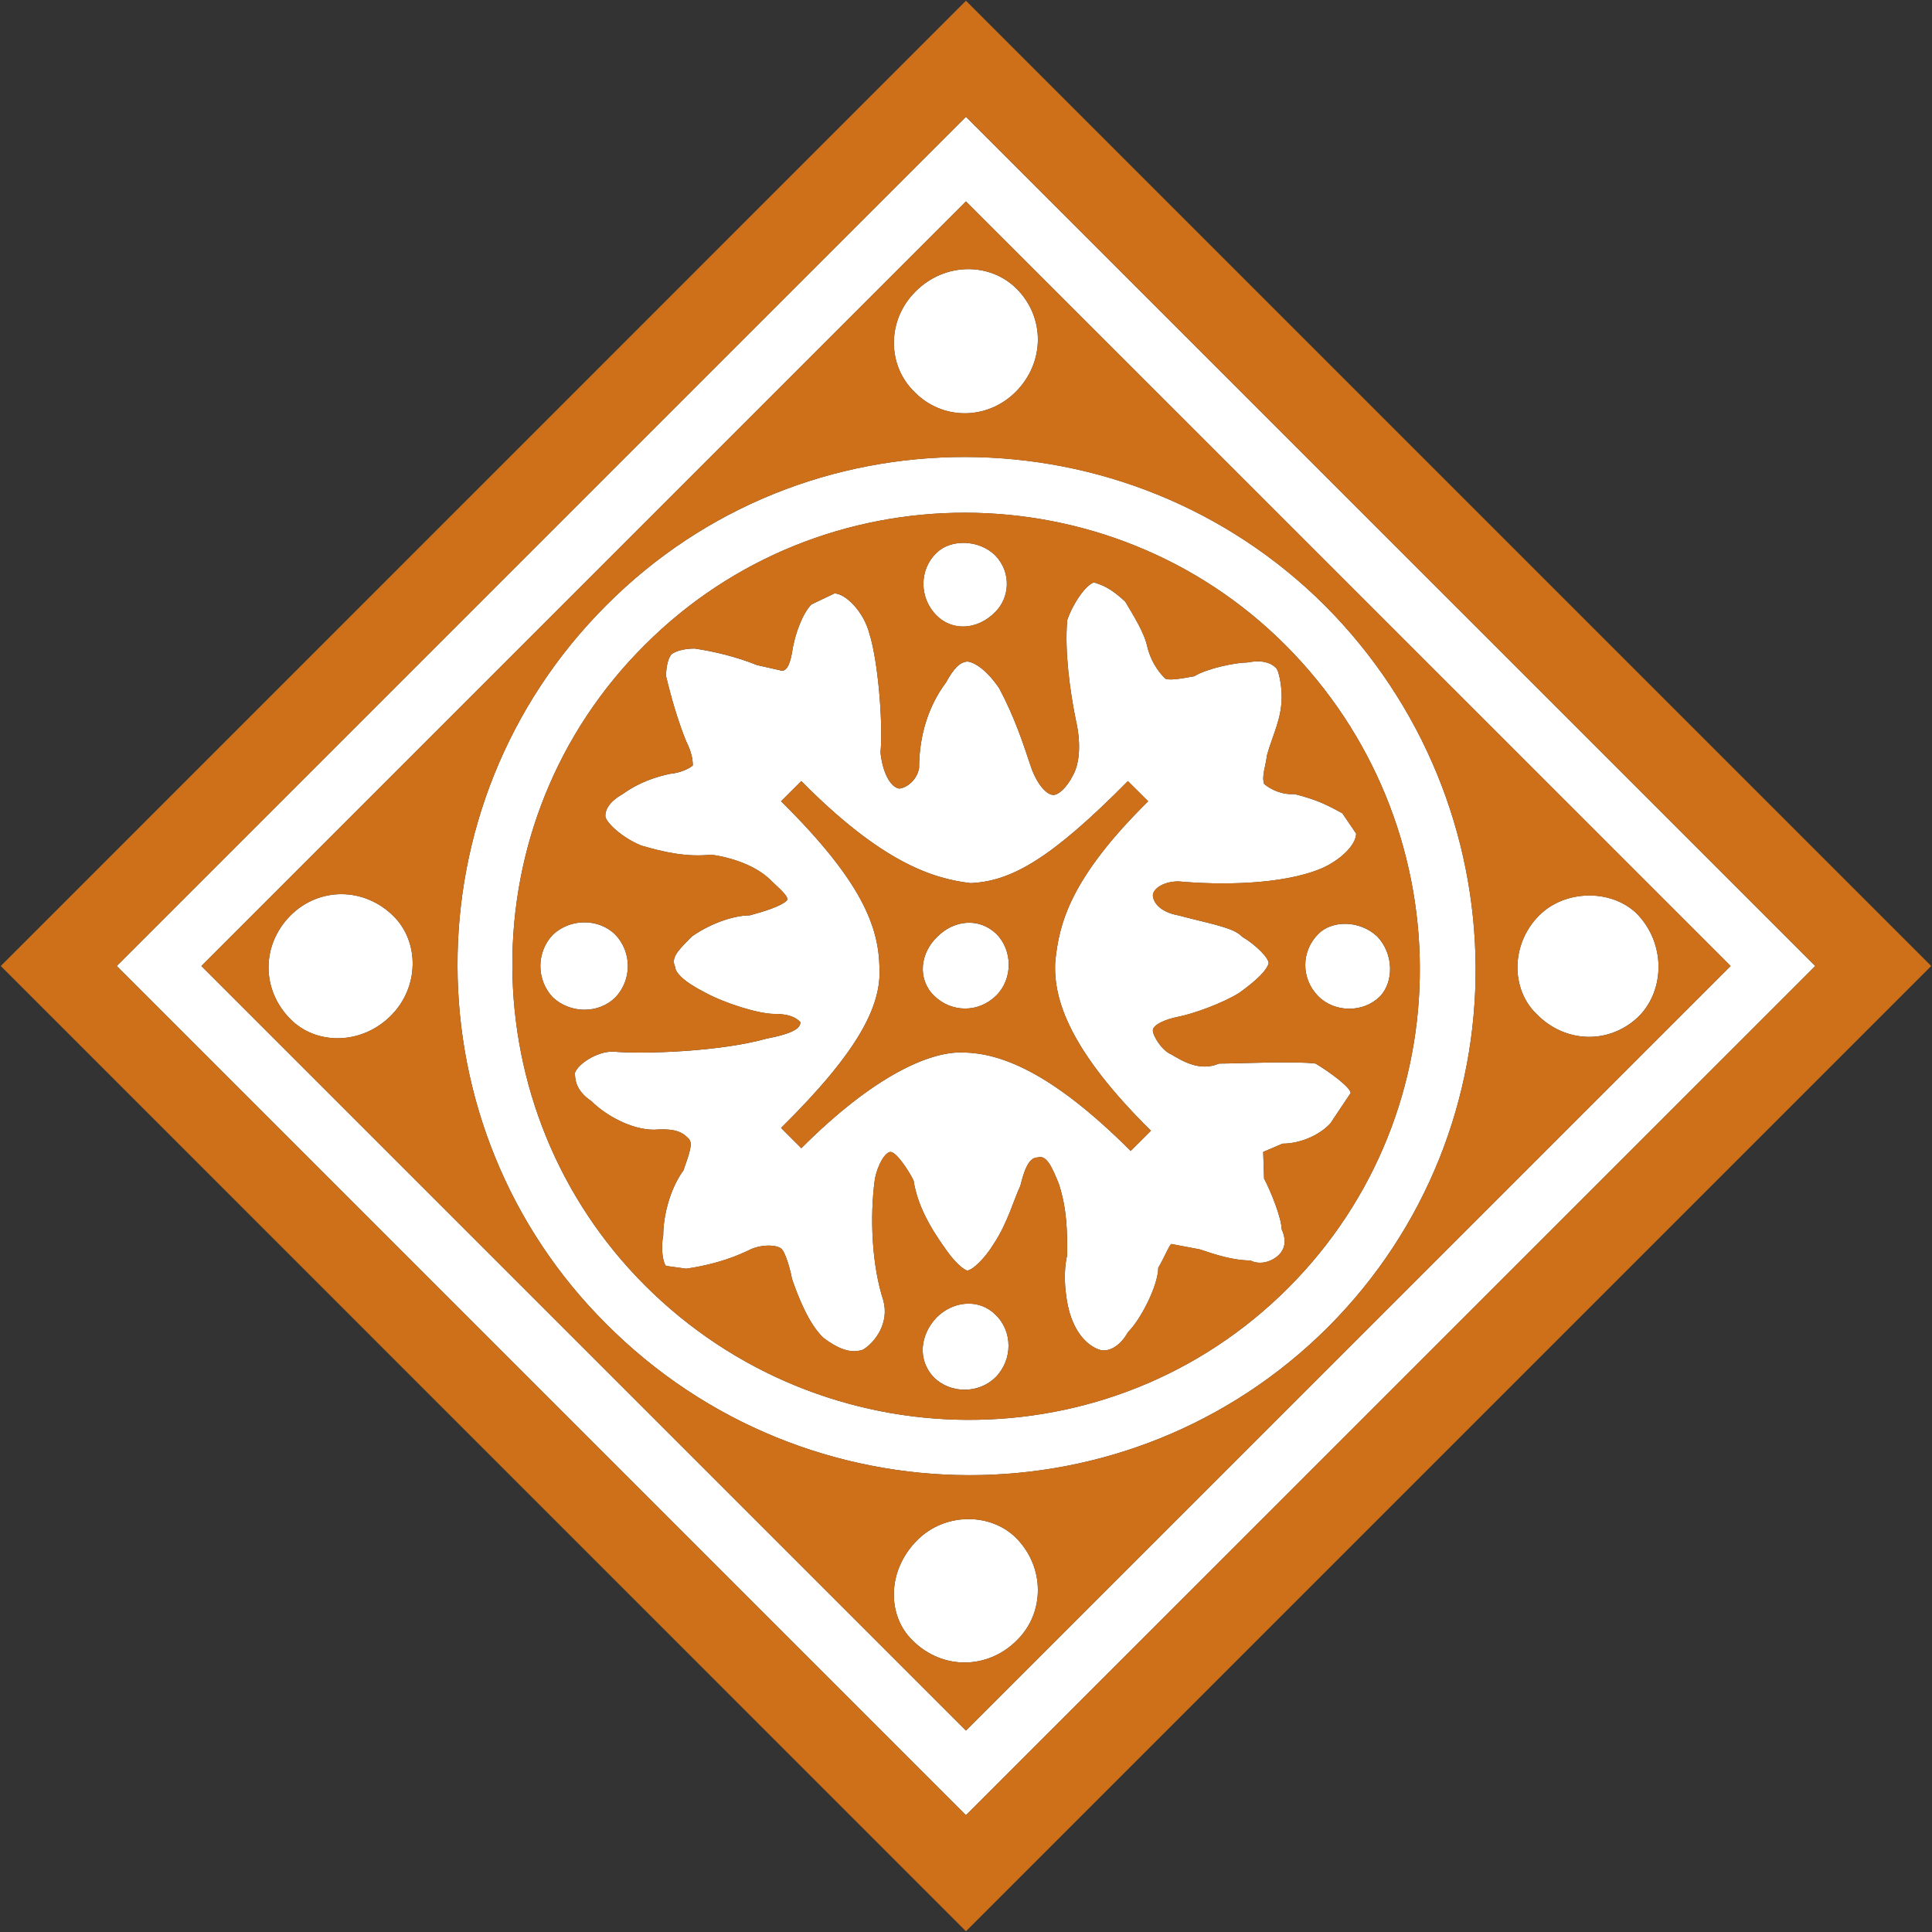 <?xml version="1.0" encoding="utf-8"?>
<!DOCTYPE svg PUBLIC "-//W3C//DTD SVG 1.1//EN" "http://www.w3.org/Graphics/SVG/1.1/DTD/svg11.dtd">
<svg version="1.1" id="Layer_1" xmlns="http://www.w3.org/2000/svg" xmlns:xlink="http://www.w3.org/1999/xlink" x="0px" y="0px" width="130px" height="130px"
	 viewBox="0 0 130 130" style="enable-background:new 0 0 130 130;" xml:space="preserve">
<rect x="0" y="0" width="130" height="130" fill="#333333" stroke="none"/>
<style type="text/css">
	.st0{fill:#FFFFFF;}
	.st1{fill:#CE7019;}
</style>
<title>Craigow Vineyard</title>
<path class="st0" d="M61.53,26.371c-1.855-1.8-1.855-4.837,0.066-6.751c1.975-1.982,5.011-1.982,6.813-0.188
	c1.914,1.921,1.914,4.952-0.067,6.94c-0.961,0.955-2.203,1.438-3.427,1.438C63.686,27.809,62.458,27.325,61.53,26.371
	 M63.021,41.413c-1.182-1.176-1.182-3.097,0-4.212c0.926-0.927,2.848-0.927,3.963,0.188c1.109,1.176,0.927,2.849,0,3.775
	c-0.618,0.645-1.411,0.995-2.183,0.995C64.15,42.159,63.519,41.916,63.021,41.413 M62.833,66.982
	c-1.115-1.116-0.927-2.849,0.249-3.963c1.109-1.109,2.788-1.297,3.957-0.181c1.115,1.115,1.115,3.03,0,4.146
	c-0.591,0.584-1.343,0.88-2.102,0.88C64.177,67.862,63.418,67.566,62.833,66.982 M88.711,67.042c-1.176-1.176-1.176-3.037,0-4.205
	c0.927-0.927,2.788-0.927,3.964,0.181c1.115,1.176,1.115,3.037,0.187,4.024c-0.564,0.558-1.317,0.833-2.068,0.833
	C90.028,67.875,89.269,67.6,88.711,67.042 M37.197,67.11c-1.115-1.182-1.115-3.037,0-4.212c1.182-1.115,3.097-1.115,4.213,0
	c1.116,1.176,1.116,3.03,0,4.212c-0.558,0.551-1.31,0.833-2.083,0.833C38.561,67.942,37.789,67.66,37.197,67.11 M103.383,68.224
	c-1.733-1.68-1.733-4.709,0.188-6.631c1.733-1.733,4.83-1.793,6.563-0.121c1.982,2.042,1.861,5.138,0.181,6.872
	c-0.941,0.94-2.157,1.424-3.38,1.424C105.668,69.77,104.391,69.259,103.383,68.224 M19.556,68.588c-1.982-1.976-1.982-5.012,0-6.994
	c1.921-1.914,4.951-1.914,6.933,0.06c1.734,1.734,1.734,4.77-0.188,6.691c-1.022,1.021-2.325,1.518-3.588,1.518
	C21.538,69.863,20.396,69.434,19.556,68.588 M64.876,70.818c2.418,0.066,5.818,1.243,11.205,6.624l1.363-1.357
	c-5.449-5.388-6.563-8.794-6.442-11.327c0.249-2.607,0.994-5.643,6.255-10.843l-1.364-1.356c-5.2,5.26-7.859,6.744-10.587,6.865
	C62.712,59.115,59.3,58,53.919,52.558l-1.363,1.356c5.448,5.388,6.563,8.424,6.624,11.206c0.121,2.539-1.357,5.576-6.624,10.776
	l1.363,1.363c4.83-4.83,8.512-6.442,10.715-6.442C64.714,70.818,64.802,70.818,64.876,70.818 M55.403,90.018
	c-0.994-0.934-1.733-2.849-2.11-3.964c-0.181-0.927-0.49-1.8-0.679-1.988c-0.249-0.309-1.297-0.364-2.103,0
	c-1.491,0.745-3.037,1.115-4.333,1.303l-1.363-0.188c-0.188-0.181-0.37-1.115-0.188-2.042c0-1.169,0.377-3.03,1.364-4.394
	c0.436-1.237,0.624-1.793,0.37-2.103c-0.37-0.37-0.739-0.745-2.351-0.624c-1.545,0-3.279-0.987-4.205-1.914
	c-1.116-0.746-1.116-1.552-1.116-1.921c0.188-0.557,1.425-1.424,2.539-1.424c2.102,0.188,7.242,0,10.332-0.867
	c1.921-0.37,2.298-0.739,2.298-1.115c-0.188-0.188-0.564-0.551-1.733-0.551c-1.115,0-3.412-0.746-4.649-1.424
	c-1.484-0.746-2.042-1.37-2.042-1.734c-0.309-0.624,0.188-1.115,1.115-2.049c1.116-0.8,2.728-1.425,3.897-1.425
	c0.934-0.249,2.11-0.618,2.486-0.987c0.181-0.188-0.188-0.558-0.995-1.304c-0.994-1.048-2.728-1.612-4.084-1.793
	c-1.674,0.181-3.225-0.181-4.709-0.617c-1.363-0.558-2.412-1.612-2.412-1.982c0-0.377,0.188-0.927,1.176-1.485
	c1.115-0.806,2.291-1.175,3.218-1.363c0.685-0.06,1.303-0.377,1.491-0.557c0-0.37-0.067-0.867-0.437-1.605
	c-0.557-1.371-0.987-2.849-1.363-4.4c0-0.746,0.187-1.297,0.377-1.484c0.242-0.188,0.799-0.377,1.545-0.377
	c1.296,0.188,2.848,0.564,4.205,1.115l1.674,0.377c0.37,0,0.557-0.558,0.679-1.237c0.188-1.303,0.746-2.667,1.303-3.224l1.546-0.739
	c0.746,0,1.988,1.237,2.357,2.721c0.558,1.734,0.927,5.878,0.746,7.988c0.121,1.237,0.618,2.291,1.237,2.419
	c0.37,0,1.176-0.436,1.357-1.37c0-2.284,0.685-4.265,1.8-5.751c0.551-0.994,0.927-1.364,1.424-1.424c0.37,0,1.237,0.43,2.164,1.793
	c1.054,1.982,1.612,3.715,2.17,5.381c0.437,1.182,1.054,1.8,1.484,1.8c0.37,0,0.927-0.557,1.304-1.303
	c0.49-0.86,0.551-2.284,0.181-3.836c-0.371-1.861-0.746-4.522-0.558-6.624c0.377-1.116,1.237-2.358,1.8-2.539
	c0.551,0.181,1.115,0.37,2.103,1.297c0.557,0.934,1.297,2.11,1.484,3.037c0.309,1.237,0.994,1.921,1.175,2.11
	c0.188,0.181,0.988,0.059,1.982-0.128c0.927-0.557,2.848-0.927,3.588-0.927c0.933-0.188,1.552,0,1.921,0.371
	c0.188,0.188,0.377,1.175,0.377,1.92c0,1.485-0.565,2.472-0.995,3.964c-0.06,0.679-0.37,1.357-0.188,1.921
	c0.437,0.364,1.182,0.739,2.042,0.679c1.491,0.37,2.23,0.746,3.224,1.297l0.927,1.364c0,0.746-1.048,1.793-2.351,2.351
	c-2.66,1.115-6.873,1.115-9.594,0.866c-1.115,0-1.733,0.558-1.733,0.927c0,0.377,0.362,1.115,1.733,1.363
	c2.096,0.558,3.709,0.807,4.266,1.425c0.933,0.557,1.793,1.424,1.793,1.793c-0.121,0.437-0.679,1.054-1.975,1.989
	c-1.182,0.739-3.158,1.424-4.085,1.605c-0.933,0.181-1.733,0.557-1.733,0.926c0,0.371,0.618,1.364,1.237,1.612
	c0.739,0.437,1.921,1.175,3.217,0.618c1.176,0,5.139-0.181,6.497,0c0.933,0.557,2.358,1.606,2.358,1.982l-1.364,2.042
	c-0.739,0.807-2.042,1.364-3.218,1.364l-1.303,0.557l0.06,1.794c0.437,0.807,1.182,2.667,1.182,3.406
	c0.37,0.807,0.181,1.357-0.188,1.733c-0.377,0.37-1.176,0.74-1.921,0.37c-1.115,0-2.291-0.37-3.399-0.745l-1.921-0.364
	c-0.188,0.181-0.437,0.86-0.874,1.605c0,1.116-1.115,3.406-2.042,4.334c-0.551,0.994-1.356,1.363-1.914,1.176
	c-0.557-0.181-1.484-0.799-1.982-2.412c-0.188-0.557-0.557-2.419-0.188-3.964c0-1.545,0-3.037-0.558-4.769
	c-0.489-1.237-0.866-1.975-1.417-1.794c-0.437,0-0.807,0.37-1.182,1.921c-0.37,0.746-0.867,2.533-1.793,3.903
	c-0.558,0.927-1.425,1.787-1.794,1.787c0,0-0.564-0.181-1.424-1.424c-1.115-1.546-1.921-3.03-2.17-4.636
	c-0.37-0.746-1.175-1.921-1.545-1.921c-0.371,0-0.867,0.867-1.055,1.794c-0.37,2.667-0.188,5.878,0.558,8.175
	c0.437,1.546-0.558,2.849-1.363,3.339c-0.188,0.06-0.384,0.101-0.605,0.101C56.949,90.917,56.31,90.703,55.403,90.018
	 M62.833,92.678c-1.115-1.182-0.927-2.849,0.188-4.031c1.115-1.109,2.848-1.297,3.963-0.181c1.169,1.116,1.169,3.03,0,4.212
	c-0.564,0.551-1.317,0.833-2.082,0.833C64.15,93.511,63.391,93.229,62.833,92.678 M43.391,43.394
	c-12.012,11.945-11.763,31.327,0,43.09c11.951,11.951,31.333,12.132,43.278,0.188C98.62,74.721,98.432,55.34,86.481,43.394
	C80.582,37.489,72.749,34.5,64.915,34.5C57.137,34.5,49.343,37.442,43.391,43.394 M40.791,89.084
	c-13.248-13.187-13.436-34.913,0-48.35c13.375-13.435,35.102-13.194,48.35,0c13.382,13.435,13.625,35.163,0.188,48.598
	c-6.665,6.631-15.371,9.929-24.078,9.929C56.398,99.262,47.53,95.855,40.791,89.084 M61.409,110.386
	c-1.734-1.68-1.734-4.709,0.309-6.751c1.854-1.861,4.891-1.861,6.624-0.181c1.982,1.975,1.982,5.072,0.067,6.933
	c-0.995,0.988-2.244,1.478-3.507,1.478C63.654,111.866,62.403,111.374,61.409,110.386 M13.55,65l51.447,51.447L116.45,65
	L64.997,13.553L13.55,65 M7.853,65L64.997,7.856L122.147,65l-57.15,57.143L7.853,65"/>
<path class="st1" d="M7.853,65l57.144,57.143L122.147,65L64.997,7.856L7.853,65 M64.997,0.05L129.947,65l-64.95,64.95L0.053,65"/>
<path class="st1" d="M61.598,19.62c-1.921,1.914-1.921,4.951-0.066,6.751c1.861,1.915,4.891,1.915,6.812,0
	c1.982-1.988,1.982-5.019,0.067-6.94c-0.874-0.873-2.049-1.323-3.251-1.323C63.894,18.108,62.612,18.598,61.598,19.62
	 M103.571,61.594c-1.921,1.921-1.921,4.952-0.188,6.631c1.989,2.042,5.019,2.042,6.934,0.121c1.68-1.734,1.8-4.83-0.181-6.872
	c-0.847-0.814-2.009-1.216-3.185-1.216C105.708,60.256,104.459,60.706,103.571,61.594 M19.556,61.594
	c-1.982,1.982-1.982,5.019,0,6.994c1.733,1.733,4.77,1.733,6.745-0.242c1.921-1.921,1.921-4.958,0.188-6.691
	c-0.994-0.994-2.264-1.491-3.52-1.491C21.732,60.163,20.503,60.647,19.556,61.594 M40.791,40.734
	c-13.436,13.435-13.248,35.163,0,48.35c13.375,13.436,35.102,13.618,48.538,0.249c13.435-13.435,13.194-35.163-0.188-48.598
	c-6.651-6.624-15.444-9.983-24.252-9.983C56.169,30.751,47.442,34.043,40.791,40.734 M61.718,103.636
	c-2.042,2.042-2.042,5.072-0.309,6.751c1.982,1.975,5.011,1.975,7,0c1.914-1.861,1.914-4.958-0.067-6.933
	c-0.847-0.82-1.995-1.237-3.171-1.237C63.936,102.217,62.672,102.674,61.718,103.636 M13.55,65l51.447-51.447L116.45,65
	l-51.453,51.447L13.55,65"/>
<path class="st1" d="M63.021,37.201c-1.182,1.115-1.182,3.037,0,4.212c1.115,1.109,2.848,0.926,3.963-0.249
	c0.927-0.926,1.109-2.6,0-3.775c-0.591-0.585-1.384-0.86-2.157-0.86C64.137,36.529,63.458,36.758,63.021,37.201 M88.711,62.836
	c-1.176,1.169-1.176,3.03,0,4.205c1.115,1.116,3.037,1.116,4.152,0c0.927-0.987,0.927-2.848-0.187-4.024
	c-0.611-0.585-1.418-0.86-2.177-0.86C89.813,62.158,89.155,62.393,88.711,62.836 M37.197,62.898c-1.115,1.176-1.115,3.03,0,4.212
	c1.182,1.115,3.097,1.115,4.213,0c1.116-1.182,1.116-3.037,0-4.212c-0.558-0.558-1.31-0.84-2.083-0.84
	C38.561,62.057,37.789,62.339,37.197,62.898 M52.616,84.066c0.188,0.188,0.496,1.06,0.679,1.988c0.377,1.115,1.115,3.03,2.11,3.964
	c1.304,0.987,2.042,0.987,2.661,0.799c0.806-0.49,1.8-1.793,1.363-3.339c-0.746-2.297-0.927-5.508-0.558-8.175
	c0.188-0.927,0.685-1.794,1.055-1.794c0.37,0,1.176,1.176,1.545,1.921c0.249,1.606,1.054,3.09,2.17,4.636
	c0.86,1.243,1.424,1.424,1.424,1.424c0.37,0,1.237-0.86,1.794-1.787c0.926-1.37,1.424-3.158,1.793-3.903
	c0.377-1.552,0.746-1.921,1.182-1.921c0.551-0.181,0.927,0.558,1.417,1.794c0.558,1.733,0.558,3.224,0.558,4.769
	c-0.37,1.546,0,3.406,0.188,3.964c0.497,1.612,1.425,2.23,1.982,2.412c0.558,0.188,1.364-0.181,1.914-1.176
	c0.927-0.927,2.042-3.218,2.042-4.334c0.437-0.745,0.686-1.424,0.874-1.605l1.921,0.364c1.109,0.376,2.284,0.745,3.399,0.745
	c0.746,0.371,1.545,0,1.921-0.37c0.37-0.376,0.558-0.926,0.188-1.733c0-0.739-0.746-2.6-1.182-3.406l-0.06-1.794l1.303-0.557
	c1.176,0,2.479-0.558,3.218-1.364l1.364-2.042c0-0.377-1.425-1.425-2.358-1.982c-1.357-0.181-5.321,0-6.497,0
	c-1.296,0.557-2.479-0.181-3.217-0.618c-0.618-0.249-1.237-1.243-1.237-1.612c0-0.37,0.799-0.745,1.733-0.926
	c0.927-0.181,2.902-0.867,4.085-1.605c1.297-0.934,1.854-1.552,1.975-1.989c0-0.37-0.86-1.237-1.793-1.793
	c-0.558-0.618-2.17-0.867-4.266-1.425c-1.37-0.249-1.733-0.987-1.733-1.363c0-0.37,0.618-0.927,1.733-0.927
	c2.721,0.249,6.934,0.249,9.594-0.866c1.303-0.558,2.351-1.606,2.351-2.351l-0.927-1.364c-0.994-0.551-1.733-0.926-3.224-1.297
	c-0.86,0.06-1.606-0.315-2.042-0.679c-0.181-0.564,0.127-1.243,0.188-1.921c0.43-1.491,0.995-2.479,0.995-3.964
	c0-0.746-0.188-1.733-0.377-1.92c-0.37-0.371-0.988-0.558-1.921-0.371c-0.739,0-2.66,0.371-3.588,0.927
	c-0.994,0.188-1.794,0.309-1.982,0.128c-0.181-0.188-0.867-0.874-1.175-2.11c-0.188-0.926-0.927-2.102-1.484-3.037
	c-0.988-0.927-1.552-1.115-2.103-1.297c-0.564,0.181-1.424,1.425-1.8,2.539c-0.188,2.102,0.188,4.763,0.558,6.624
	c0.37,1.552,0.309,2.976-0.181,3.836c-0.377,0.745-0.934,1.303-1.304,1.303c-0.43,0-1.048-0.617-1.484-1.8
	c-0.557-1.666-1.115-3.399-2.17-5.381c-0.927-1.363-1.794-1.793-2.164-1.793c-0.496,0.059-0.873,0.43-1.424,1.424
	c-1.115,1.484-1.8,3.467-1.8,5.751c-0.181,0.934-0.988,1.37-1.357,1.37c-0.618-0.127-1.115-1.182-1.237-2.419
	c0.181-2.11-0.188-6.254-0.746-7.988c-0.37-1.484-1.612-2.721-2.357-2.721l-1.546,0.739c-0.557,0.557-1.115,1.921-1.303,3.224
	c-0.121,0.679-0.309,1.237-0.679,1.237l-1.674-0.377c-1.357-0.551-2.909-0.927-4.205-1.115c-0.746,0-1.304,0.188-1.545,0.377
	c-0.188,0.188-0.377,0.739-0.377,1.484c0.377,1.552,0.807,3.03,1.363,4.4c0.37,0.739,0.437,1.236,0.437,1.605
	c-0.188,0.181-0.807,0.496-1.491,0.557c-0.927,0.188-2.103,0.558-3.218,1.363c-0.987,0.558-1.176,1.109-1.176,1.485
	c0,0.37,1.048,1.424,2.412,1.982c1.484,0.436,3.037,0.799,4.709,0.617c1.356,0.181,3.09,0.746,4.084,1.793
	c0.807,0.746,1.176,1.116,0.995,1.304c-0.377,0.37-1.552,0.739-2.486,0.987c-1.169,0-2.781,0.625-3.897,1.425
	c-0.926,0.933-1.424,1.424-1.115,2.049c0,0.364,0.558,0.988,2.042,1.734c1.237,0.679,3.534,1.424,4.649,1.424
	c1.169,0,1.545,0.364,1.733,0.551c0,0.377-0.377,0.746-2.298,1.115c-3.09,0.867-8.23,1.054-10.332,0.867
	c-1.115,0-2.351,0.867-2.539,1.424c0,0.37,0,1.176,1.116,1.921c0.926,0.927,2.66,1.914,4.205,1.914
	c1.612-0.121,1.982,0.255,2.351,0.624c0.255,0.309,0.066,0.867-0.37,2.103c-0.988,1.364-1.364,3.225-1.364,4.394
	c-0.181,0.927,0,1.861,0.188,2.042l1.363,0.188c1.297-0.188,2.842-0.558,4.333-1.303c0.384-0.175,0.827-0.249,1.209-0.249
	C52.138,83.817,52.488,83.904,52.616,84.066 M63.021,88.648c-1.116,1.182-1.304,2.848-0.188,4.031c1.115,1.115,3.037,1.115,4.152,0
	c1.169-1.182,1.169-3.097,0-4.212c-0.511-0.511-1.155-0.745-1.807-0.745C64.405,87.72,63.626,88.043,63.021,88.648 M43.391,86.484
	c-11.763-11.763-12.012-31.144,0-43.09c11.951-11.951,31.333-11.77,43.09,0c11.951,11.945,12.14,31.327,0.188,43.278
	c-5.926,5.925-13.678,8.867-21.458,8.867C57.324,95.54,49.411,92.503,43.391,86.484"/>
<path class="st1" d="M63.082,63.018c-1.176,1.115-1.363,2.848-0.249,3.963c1.176,1.176,3.037,1.176,4.205,0
	c1.115-1.116,1.115-3.03,0-4.146c-0.538-0.511-1.182-0.753-1.828-0.753C64.446,62.084,63.686,62.413,63.082,63.018 M64.876,70.818
	c-2.164-0.121-5.939,1.424-10.957,6.442l-1.363-1.363c5.266-5.2,6.744-8.237,6.624-10.776c-0.06-2.781-1.175-5.818-6.624-11.206
	l1.363-1.356C59.3,58,62.712,59.116,65.306,59.424c2.728-0.121,5.388-1.606,10.587-6.865l1.364,1.356
	c-5.26,5.2-6.006,8.237-6.255,10.843c-0.121,2.533,0.994,5.939,6.442,11.327l-1.363,1.357
	C70.693,72.061,67.294,70.884,64.876,70.818"/>
</svg>
